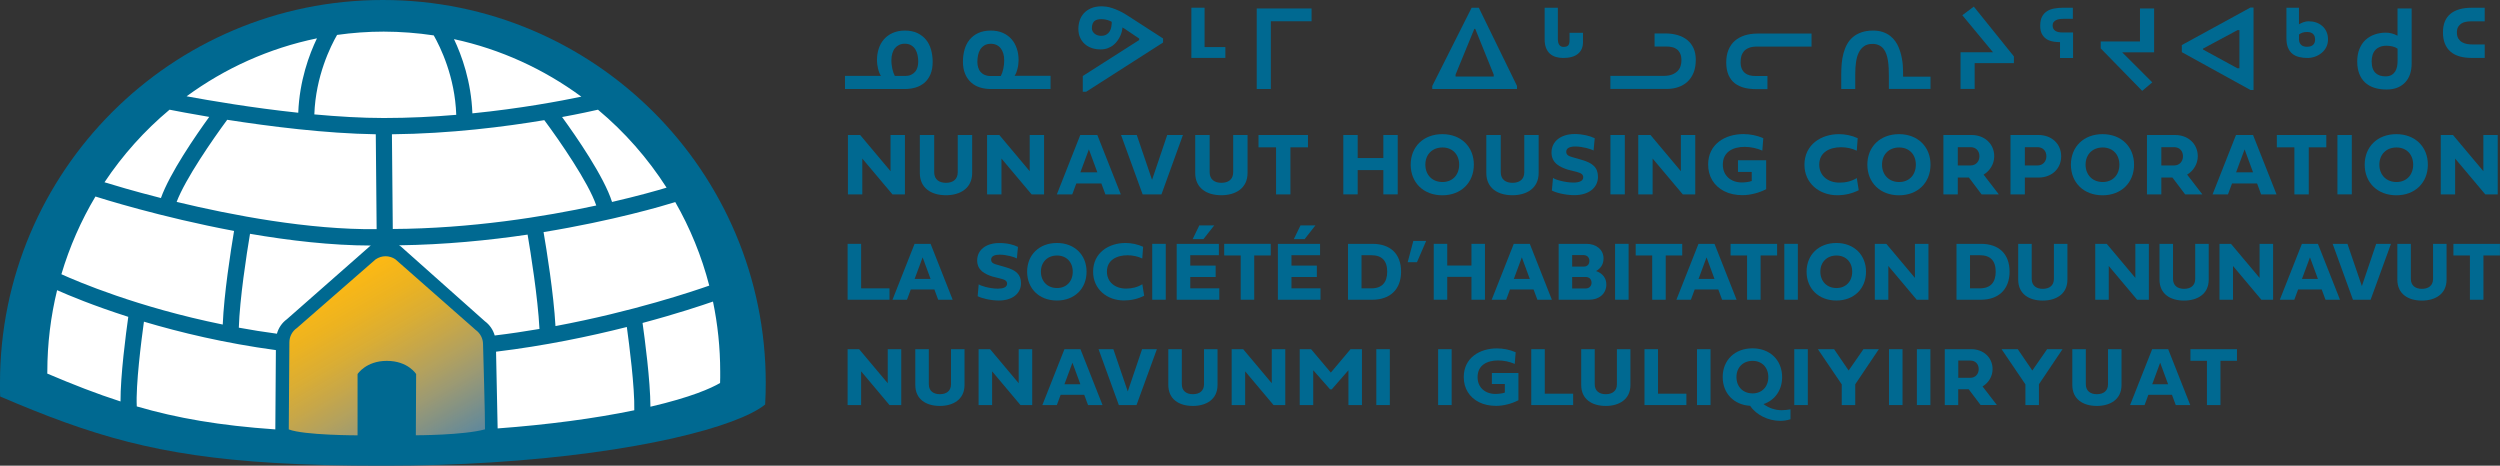 <?xml version="1.0" encoding="utf-8"?>
<!-- Generator: Adobe Illustrator 25.1.0, SVG Export Plug-In . SVG Version: 6.00 Build 0)  -->
<svg version="1.1" id="Layer_1" xmlns="http://www.w3.org/2000/svg" xmlns:xlink="http://www.w3.org/1999/xlink" x="0px" y="0px"
	 viewBox="0 0 408.88 76.16" style="enable-background:new 0 0 408.88 76.16;" xml:space="preserve">
<rect x="0" y="0" width="408.88" height="76.16" fill="#333333" stroke="none"/>
<style type="text/css">
	.st0{fill:#006991;}
	.st1{fill:url(#SVGID_1_);}
	.st2{fill:#FFFFFF;}
</style>
<path class="st0" d="M125.24,62.62c0,1.19-0.03,2.37-0.1,3.54c-4.5,3.64-20.91,7.97-44.81,9.47c-5.52,0.35-11.44,0.54-17.71,0.54
	c-6.71,0-12.54-0.15-17.76-0.46c-19.1-1.14-29.92-4.48-44.83-10.86c-0.06-1.11-0.03-1.11-0.03-2.23C0.01,28.03,28.04,0,62.62,0
	S125.24,28.03,125.24,62.62z"/>
<linearGradient id="SVGID_1_" gradientUnits="userSpaceOnUse" x1="70.35" y1="75.406" x2="53.838" y2="46.807">
	<stop  offset="0" style="stop-color:#8795A1;stop-opacity:0.7"/>
	<stop  offset="0.031" style="stop-color:#90989A;stop-opacity:0.709"/>
	<stop  offset="0.147" style="stop-color:#AD9F82;stop-opacity:0.744"/>
	<stop  offset="0.267" style="stop-color:#C6A76C;stop-opacity:0.78"/>
	<stop  offset="0.392" style="stop-color:#D9AD54;stop-opacity:0.818"/>
	<stop  offset="0.522" style="stop-color:#E8B13D;stop-opacity:0.857"/>
	<stop  offset="0.66" style="stop-color:#F3B529;stop-opacity:0.898"/>
	<stop  offset="0.811" style="stop-color:#FAB71A;stop-opacity:0.943"/>
	<stop  offset="1" style="stop-color:#FDB913"/>
</linearGradient>
<path class="st1" d="M58.48,61.18c0,0,1.38-2.16,4.79-2.16c3.46,0,4.79,2.16,4.79,2.16l-0.05,10.01c0,0,7.81,0,11.31-0.97
	c0.04-1.51-0.32-13.93-0.32-13.93c0-0.93-0.46-1.8-1.22-2.34l-13.1-11.53c-0.98-0.68-2.27-0.68-3.25,0L48.55,53.65
	c-0.76,0.53-1.22,1.4-1.22,2.34c0,0-0.1,12.67-0.1,14.24c2.5,0.97,11.25,0.97,11.25,0.97V61.18z"/>
<path class="st2" d="M103.74,67.1c-6.49,1.35-14.13,2.36-22.35,2.97l-0.26-12.55c7.95-0.96,15.36-2.51,21.39-4.04
	C102.91,56.33,103.82,63.32,103.74,67.1z M23.54,52.61c5.91,1.76,13.26,3.53,21.58,4.65l-0.09,12.97C35.93,69.6,29,68.4,22.37,66.47
	C22.19,62.95,23.11,55.73,23.54,52.61z M30.52,15.75c6.25-4.58,13.49-7.87,21.32-9.48c-1.27,2.64-2.86,6.93-3.06,12.17
	C41.24,17.64,34.27,16.44,30.52,15.75z M61.46,21.96l0.14,15.52c-11.1,0.12-23.66-2.28-32.71-4.46c1.43-3.77,5.91-10.24,8.27-13.43
	C44,20.66,53.27,21.84,61.46,21.96z M77.26,18.54c-0.19-5.2-1.74-9.48-3.01-12.14c7.65,1.65,14.71,4.91,20.83,9.41
	C91.63,16.53,85.13,17.75,77.26,18.54z M89.02,19.65c2.43,3.26,7.25,10.22,8.5,13.96c-8.48,1.83-20.44,3.77-33.28,3.84L64.1,21.96
	C73.65,21.87,82.64,20.72,89.02,19.65z M38.28,37.77c-0.57,3.41-1.65,10.38-1.85,15.31c-13.94-2.83-23.78-7.05-26.39-8.23
	c1.34-4.5,3.22-8.77,5.57-12.71C16.43,32.4,26.19,35.5,38.28,37.77z M45.29,54.58c-2.15-0.29-4.23-0.62-6.23-0.99
	c0.15-4.72,1.25-11.89,1.83-15.35c6.4,1.1,13.3,1.91,19.77,1.92c-0.04,0.03-0.08,0.05-0.12,0.07L46.92,52.21
	C46.11,52.8,45.55,53.64,45.29,54.58z M86.29,38.37c0.48,2.82,1.68,10.26,1.94,15.43c-2.37,0.4-4.81,0.77-7.32,1.07
	c-0.26-0.92-0.82-1.75-1.61-2.33L65.58,40.33l-0.12-0.09c-0.06-0.05-0.13-0.08-0.2-0.12C72.76,40.02,79.94,39.31,86.29,38.37z
	 M90.85,53.33c-0.3-5.32-1.46-12.53-1.95-15.37c11.36-1.86,19.63-4.31,21.54-4.91c2.42,4.23,4.31,8.82,5.56,13.66
	C113.53,47.58,103.62,50.94,90.85,53.33z M109.02,30.69c-1.52,0.46-4.64,1.35-8.92,2.34c-1.3-4.13-5.85-10.7-8.17-13.89
	c2.88-0.53,4.93-0.99,5.87-1.2C102.16,21.58,105.94,25.88,109.02,30.69z M70.94,5.79c1.07,1.88,3.48,6.76,3.68,12.99
	c-3.75,0.32-7.75,0.52-11.84,0.52c0,0-0.01,0-0.02,0c-3.62,0-7.52-0.24-11.35-0.59c0.22-6.29,2.68-11.19,3.72-13
	c2.49-0.35,5.04-0.54,7.62-0.54C65.54,5.18,68.27,5.39,70.94,5.79z M27.73,17.94c1.04,0.21,3.37,0.65,6.49,1.18
	c-2.26,3.12-6.44,9.19-7.9,13.27c-4.5-1.14-7.83-2.15-9.23-2.58C20.06,25.35,23.65,21.35,27.73,17.94z M7.74,60.8
	c0-4.6,0.56-9.07,1.6-13.34c1.86,0.83,5.92,2.53,11.64,4.36c-0.38,2.7-1.29,9.62-1.27,13.84c-3.88-1.25-7.75-2.76-11.98-4.56
	C7.74,61.01,7.74,60.91,7.74,60.8z M117.77,62.64c-1.47,0.86-4.71,2.32-11.39,3.88c-0.02-4.31-0.93-11.15-1.29-13.7
	c5.66-1.51,9.79-2.9,11.52-3.5c0.77,3.71,1.18,7.55,1.18,11.48C117.8,61.41,117.79,62.03,117.77,62.64z"/>
<g>
	<path class="st0" d="M138.2,12.41h5.88c-0.11-0.16-0.21-0.35-0.29-0.57c-0.08-0.22-0.15-0.44-0.2-0.67
		c-0.05-0.23-0.09-0.46-0.12-0.69c-0.03-0.23-0.04-0.45-0.04-0.64c0-0.67,0.1-1.3,0.29-1.89s0.48-1.1,0.86-1.53s0.85-0.78,1.42-1.03
		S147.23,5,147.98,5c0.81,0,1.5,0.14,2.07,0.41c0.57,0.28,1.05,0.65,1.42,1.11s0.64,1.01,0.81,1.63c0.17,0.62,0.26,1.27,0.26,1.96
		c0,0.8-0.12,1.48-0.36,2.04c-0.24,0.56-0.56,1.02-0.98,1.38c-0.41,0.35-0.89,0.61-1.44,0.78c-0.55,0.17-1.14,0.25-1.77,0.25h-9.79
		V12.41z M145.79,9.87c0,0.23,0.01,0.46,0.04,0.69s0.06,0.46,0.11,0.69s0.11,0.44,0.18,0.64c0.07,0.2,0.15,0.38,0.23,0.53h1.74
		c0.34,0,0.64-0.06,0.9-0.18s0.48-0.28,0.66-0.48c0.18-0.2,0.31-0.45,0.4-0.74c0.09-0.29,0.13-0.6,0.13-0.94
		c0-0.35-0.04-0.71-0.11-1.06c-0.07-0.35-0.19-0.66-0.36-0.94c-0.17-0.28-0.4-0.5-0.68-0.67c-0.28-0.17-0.64-0.26-1.06-0.26
		c-0.34,0-0.64,0.06-0.91,0.19s-0.5,0.31-0.69,0.54s-0.33,0.52-0.43,0.85S145.79,9.44,145.79,9.87z"/>
	<path class="st0" d="M171.83,14.56h-9.79c-0.63,0-1.22-0.09-1.77-0.26c-0.55-0.17-1.03-0.44-1.44-0.81s-0.74-0.83-0.98-1.4
		c-0.24-0.57-0.36-1.24-0.36-2.03c0-0.68,0.09-1.33,0.26-1.94c0.17-0.61,0.44-1.15,0.81-1.61c0.37-0.46,0.84-0.83,1.42-1.1
		c0.57-0.27,1.27-0.41,2.07-0.41c0.75,0,1.4,0.13,1.97,0.38c0.57,0.25,1.04,0.6,1.42,1.03s0.66,0.94,0.86,1.53s0.29,1.22,0.29,1.89
		c0,0.2-0.01,0.41-0.04,0.64c-0.03,0.23-0.06,0.46-0.12,0.69c-0.05,0.23-0.12,0.45-0.2,0.67c-0.08,0.22-0.18,0.41-0.29,0.57h5.88
		V14.56z M164.24,9.87c0-0.42-0.05-0.8-0.15-1.13s-0.25-0.62-0.43-0.85s-0.42-0.42-0.69-0.54c-0.27-0.13-0.58-0.19-0.91-0.19
		c-0.42,0-0.77,0.09-1.06,0.26c-0.28,0.17-0.51,0.4-0.68,0.67c-0.17,0.28-0.29,0.59-0.36,0.94s-0.11,0.7-0.11,1.06
		c0,0.34,0.04,0.65,0.13,0.94c0.09,0.29,0.22,0.54,0.4,0.74s0.4,0.37,0.66,0.48s0.56,0.18,0.9,0.18h1.74
		c0.08-0.16,0.16-0.33,0.23-0.53s0.13-0.41,0.18-0.64c0.05-0.22,0.08-0.45,0.11-0.69S164.24,10.09,164.24,9.87z"/>
	<path class="st0" d="M190.2,6.97l-12.55,8.03h-0.56v-2.57l9.22-5.88l0.01-0.24l-2.43-1.64c-0.02-0.01-0.05-0.03-0.1-0.05
		c-0.04-0.03-0.11-0.07-0.21-0.13c0,0.15-0.03,0.34-0.08,0.57c-0.05,0.24-0.14,0.49-0.25,0.75c-0.12,0.26-0.26,0.53-0.45,0.8
		c-0.18,0.27-0.41,0.51-0.67,0.73c-0.26,0.22-0.57,0.39-0.92,0.53c-0.35,0.14-0.75,0.21-1.2,0.21c-0.52,0-1-0.07-1.44-0.22
		s-0.83-0.37-1.15-0.66c-0.33-0.29-0.58-0.64-0.77-1.06c-0.19-0.42-0.28-0.9-0.28-1.44c0-0.45,0.07-0.89,0.21-1.33
		c0.14-0.44,0.36-0.83,0.67-1.18s0.7-0.62,1.19-0.84c0.49-0.21,1.09-0.32,1.79-0.32c0.19,0,0.43,0.02,0.72,0.06s0.61,0.12,0.98,0.24
		c0.36,0.12,0.77,0.28,1.21,0.49c0.44,0.21,0.91,0.48,1.41,0.81l5.67,3.66V6.97z M180.14,3.13c-0.24,0-0.46,0.02-0.65,0.07
		c-0.19,0.05-0.35,0.13-0.49,0.24c-0.13,0.12-0.24,0.27-0.31,0.46s-0.11,0.44-0.11,0.73c0,0.17,0.04,0.34,0.12,0.49
		c0.08,0.15,0.19,0.28,0.33,0.39c0.14,0.11,0.3,0.2,0.48,0.26c0.18,0.06,0.37,0.09,0.56,0.09c0.36,0,0.66-0.07,0.89-0.21
		c0.23-0.14,0.41-0.32,0.54-0.54c0.13-0.22,0.22-0.46,0.26-0.74c0.04-0.27,0.07-0.54,0.07-0.8c-0.21-0.12-0.46-0.23-0.75-0.31
		C180.79,3.18,180.47,3.13,180.14,3.13z"/>
	<path class="st0" d="M194.85,1.26h2.16V7.7h3.4v1.77h-5.56V1.26z"/>
	<path class="st0" d="M205.53,1.38h8.98v2.1h-6.66v11.08h-2.31V1.38z"/>
	<path class="st0" d="M248.11,14.06v0.5h-13.86v-0.5l6.44-12.8h1.17L248.11,14.06z M238.06,12.52h6.24V12.2l-3.02-7.48h-0.15
		l-3.07,7.48V12.52z"/>
	<path class="st0" d="M252.63,1.26h2.16v5.1c0,0.87,0.31,1.31,0.93,1.31c0.38,0,0.63-0.08,0.77-0.25s0.21-0.44,0.21-0.82V5.36h2.2
		V6.9c0,0.81-0.27,1.45-0.82,1.9s-1.35,0.68-2.41,0.68c-0.44,0-0.85-0.06-1.22-0.17c-0.37-0.11-0.69-0.29-0.96-0.53
		c-0.27-0.24-0.48-0.56-0.63-0.94c-0.15-0.38-0.23-0.84-0.23-1.38V1.26z"/>
	<path class="st0" d="M263.38,14.56v-2.15h8.7c0.57,0,1.05-0.08,1.42-0.23c0.38-0.15,0.67-0.35,0.9-0.59
		c0.22-0.24,0.38-0.52,0.47-0.82c0.09-0.3,0.13-0.6,0.13-0.9c0-0.43-0.06-0.78-0.19-1.08c-0.13-0.29-0.3-0.52-0.52-0.7
		c-0.22-0.17-0.47-0.3-0.77-0.37c-0.29-0.08-0.6-0.11-0.93-0.11h-1.98V5.47h1.78c0.72,0,1.39,0.09,1.99,0.27
		c0.61,0.18,1.13,0.44,1.57,0.8c0.44,0.36,0.78,0.8,1.03,1.34c0.24,0.54,0.37,1.17,0.37,1.89c0,0.81-0.12,1.51-0.36,2.11
		c-0.24,0.6-0.58,1.1-1.01,1.49c-0.43,0.4-0.94,0.69-1.53,0.89c-0.59,0.2-1.23,0.29-1.93,0.29H263.38z"/>
	<path class="st0" d="M296.28,5.47v2.15h-8.99c-0.5,0-0.93,0.07-1.28,0.22c-0.36,0.15-0.63,0.34-0.82,0.58
		c-0.19,0.24-0.33,0.51-0.4,0.82c-0.08,0.3-0.11,0.61-0.11,0.92c0,0.43,0.06,0.79,0.19,1.08s0.3,0.52,0.52,0.7
		c0.22,0.18,0.47,0.3,0.77,0.38s0.6,0.11,0.93,0.11h1.98v2.15h-1.78c-0.72,0-1.39-0.07-1.99-0.22c-0.61-0.15-1.13-0.4-1.57-0.74
		c-0.44-0.34-0.78-0.8-1.03-1.35c-0.24-0.56-0.37-1.24-0.37-2.04c0-0.78,0.12-1.47,0.36-2.06c0.24-0.59,0.58-1.09,1.03-1.48
		c0.45-0.4,0.99-0.69,1.62-0.9c0.64-0.2,1.34-0.3,2.1-0.3H296.28z"/>
	<path class="st0" d="M301.14,14.56v-2.52c0-0.57,0.03-1.13,0.08-1.7c0.05-0.57,0.15-1.11,0.29-1.64c0.14-0.52,0.33-1.01,0.58-1.46
		c0.24-0.45,0.56-0.84,0.95-1.17s0.85-0.59,1.4-0.78S305.62,5,306.35,5c0.59,0,1.12,0.08,1.57,0.23c0.45,0.15,0.85,0.36,1.19,0.62
		c0.34,0.26,0.63,0.56,0.87,0.9c0.24,0.34,0.44,0.7,0.59,1.09s0.28,0.77,0.37,1.16c0.09,0.39,0.16,0.77,0.21,1.13s0.07,0.7,0.08,1
		c0.01,0.31,0.02,0.56,0.02,0.76v0.65h4.49v2.01h-6.81v-2.01c0-0.46-0.01-0.91-0.03-1.35c-0.02-0.44-0.06-0.86-0.12-1.26
		c-0.06-0.4-0.15-0.76-0.27-1.1s-0.28-0.63-0.48-0.87c-0.2-0.24-0.44-0.43-0.74-0.57c-0.29-0.14-0.64-0.21-1.05-0.21
		c-0.57,0-1.03,0.13-1.4,0.4c-0.36,0.27-0.65,0.62-0.86,1.07s-0.35,0.96-0.43,1.55c-0.08,0.59-0.12,1.2-0.12,1.85v2.51H301.14z"/>
	<path class="st0" d="M325.96,8.55l-5.02-6.06l1.88-1.41l6.56,8.15v1.1h-6.42v4.22h-2.31V8.55H325.96z"/>
	<path class="st0" d="M339.02,3.08h-1.55c-0.24,0-0.46,0.02-0.67,0.05c-0.21,0.03-0.4,0.09-0.56,0.18c-0.16,0.08-0.29,0.2-0.39,0.34
		c-0.1,0.14-0.14,0.32-0.14,0.53c0,0.2,0.04,0.37,0.12,0.52c0.08,0.14,0.19,0.26,0.33,0.35c0.14,0.09,0.31,0.16,0.51,0.2
		c0.2,0.04,0.42,0.06,0.65,0.06h1.73v4.18h-2.13V6.89l-0.51-0.02c-0.29-0.02-0.6-0.06-0.92-0.14c-0.32-0.08-0.61-0.21-0.88-0.41
		c-0.27-0.19-0.49-0.46-0.67-0.8c-0.18-0.34-0.26-0.78-0.26-1.32c0-0.59,0.1-1.08,0.29-1.46c0.2-0.38,0.47-0.68,0.81-0.9
		s0.74-0.37,1.2-0.45c0.46-0.08,0.96-0.13,1.49-0.13h1.55V3.08z"/>
	<path class="st0" d="M347.09,8.56l4.92,4.91l-1.65,1.39l-6.78-6.94V6.78H350v-5.4h2.31v7.18H347.09z"/>
	<path class="st0" d="M368.07,1.23h0.5v13.49h-0.5l-11.23-6.19V7.37L368.07,1.23z M366.26,11.17V4.93h-0.32l-5.63,3.02V8.1
		l5.63,3.07H366.26z"/>
	<path class="st0" d="M376,1.27v2.7c0.25-0.14,0.51-0.26,0.77-0.35c0.26-0.09,0.52-0.14,0.8-0.14c0.43,0,0.83,0.06,1.22,0.19
		c0.38,0.13,0.72,0.32,1.01,0.57c0.29,0.25,0.52,0.56,0.69,0.93s0.26,0.79,0.26,1.27c0,0.48-0.1,0.9-0.29,1.28
		c-0.19,0.38-0.45,0.69-0.77,0.95c-0.32,0.26-0.68,0.46-1.08,0.6c-0.4,0.14-0.81,0.21-1.22,0.21c-0.48,0-0.93-0.05-1.35-0.15
		s-0.79-0.27-1.1-0.52s-0.56-0.58-0.73-1c-0.18-0.42-0.26-0.95-0.26-1.59V1.26L376,1.27z M376,6.39c0,0.25,0.04,0.46,0.12,0.62
		c0.08,0.16,0.18,0.29,0.31,0.39c0.13,0.1,0.27,0.17,0.43,0.2c0.16,0.04,0.33,0.05,0.49,0.05c0.26,0,0.47-0.04,0.64-0.11
		c0.17-0.08,0.3-0.17,0.4-0.29s0.16-0.24,0.2-0.38c0.04-0.14,0.05-0.28,0.05-0.4c0-0.15-0.02-0.3-0.06-0.45
		c-0.04-0.15-0.11-0.28-0.21-0.4c-0.1-0.12-0.23-0.21-0.4-0.28c-0.17-0.07-0.37-0.11-0.62-0.11c-0.16,0-0.31,0.01-0.43,0.03
		c-0.13,0.02-0.24,0.04-0.35,0.08s-0.2,0.08-0.29,0.13c-0.09,0.05-0.18,0.11-0.27,0.17V6.39z"/>
	<path class="st0" d="M394.43,1.38v9.04c0,0.58-0.08,1.13-0.24,1.64c-0.16,0.51-0.41,0.96-0.75,1.34c-0.34,0.38-0.76,0.69-1.28,0.91
		c-0.52,0.22-1.13,0.33-1.83,0.33c-0.73,0-1.4-0.09-1.99-0.28c-0.59-0.19-1.09-0.47-1.51-0.85c-0.41-0.38-0.73-0.85-0.96-1.43
		c-0.22-0.57-0.34-1.24-0.34-2.01c0-0.78,0.12-1.47,0.36-2.06c0.24-0.59,0.57-1.09,0.99-1.48s0.92-0.69,1.5-0.89s1.19-0.3,1.83-0.3
		c0.65,0,1.29,0.17,1.91,0.5V1.38H394.43z M390.35,7.48c-0.43,0-0.8,0.06-1.11,0.19c-0.31,0.13-0.57,0.3-0.77,0.53
		c-0.2,0.23-0.35,0.5-0.44,0.82c-0.1,0.32-0.14,0.67-0.14,1.05c0,0.44,0.06,0.82,0.17,1.12c0.11,0.31,0.27,0.56,0.47,0.75
		s0.44,0.33,0.72,0.42c0.28,0.09,0.58,0.13,0.91,0.13c0.38,0,0.7-0.07,0.95-0.21c0.25-0.14,0.45-0.33,0.61-0.56
		c0.15-0.24,0.26-0.51,0.32-0.81c0.06-0.31,0.09-0.62,0.09-0.95V7.96c-0.24-0.16-0.49-0.28-0.77-0.35S390.73,7.48,390.35,7.48z"/>
	<path class="st0" d="M406.39,9.47h-2.18c-0.72,0-1.37-0.08-1.95-0.25s-1.07-0.42-1.47-0.77c-0.4-0.34-0.71-0.78-0.92-1.3
		c-0.21-0.52-0.32-1.15-0.32-1.86c0-0.7,0.11-1.3,0.32-1.8s0.53-0.93,0.93-1.25s0.89-0.57,1.46-0.73s1.21-0.24,1.91-0.24h2.21v2.22
		h-2.28c-0.27,0-0.54,0.03-0.81,0.08c-0.27,0.05-0.52,0.14-0.73,0.28s-0.39,0.32-0.53,0.55c-0.13,0.23-0.2,0.53-0.2,0.9
		c0,0.42,0.08,0.76,0.24,1.01s0.36,0.45,0.61,0.6c0.25,0.14,0.53,0.24,0.83,0.29s0.61,0.07,0.91,0.07h1.96V9.47z"/>
	<path class="st0" d="M141.03,31.79h-2.35v-9.71h2l4.97,5.92v-5.92H148v9.71h-2.04l-4.93-5.86V31.79z"/>
	<path class="st0" d="M150.44,22.08h2.35v6.09c0,1.21,0.84,1.73,1.92,1.73c1.16,0,1.93-0.57,1.93-1.73v-6.09H159v6.21
		c0,2.57-2.05,3.64-4.28,3.64c-2.42,0-4.28-1.17-4.28-3.64V22.08z"/>
	<path class="st0" d="M163.79,31.79h-2.35v-9.71h2l4.97,5.92v-5.92h2.35v9.71h-2.04l-4.93-5.86V31.79z"/>
	<path class="st0" d="M176.03,30.01l-0.66,1.78h-2.52l3.83-9.71h2.79l3.84,9.71h-2.52l-0.66-1.78H176.03z M179.47,28.18l-1.38-3.75
		l-1.39,3.75H179.47z"/>
	<path class="st0" d="M189.96,31.79h-3.08l-3.53-9.71h2.57l2.5,7.34l2.48-7.34h2.57L189.96,31.79z"/>
	<path class="st0" d="M195.49,22.08h2.35v6.09c0,1.21,0.84,1.73,1.92,1.73c1.16,0,1.93-0.57,1.93-1.73v-6.09h2.35v6.21
		c0,2.57-2.05,3.64-4.28,3.64c-2.42,0-4.28-1.17-4.28-3.64V22.08z"/>
	<path class="st0" d="M208.7,24.1h-2.87v-2.02h8.09v2.02h-2.87v7.69h-2.35V24.1z"/>
	<path class="st0" d="M222.05,31.79h-2.35v-9.71h2.35v3.77h4.2v-3.77h2.35v9.71h-2.35v-3.97h-4.2V31.79z"/>
	<path class="st0" d="M235.9,21.94c3.05,0,5.15,2.05,5.15,4.99c0,2.95-2.1,5.01-5.15,5.01c-3.07,0-5.18-2.06-5.18-5.01
		C230.72,23.98,232.83,21.94,235.9,21.94z M235.92,29.77c1.64,0,2.73-1.16,2.73-2.84c0-1.67-1.09-2.81-2.73-2.81
		c-1.67,0-2.8,1.14-2.8,2.81C233.12,28.61,234.25,29.77,235.92,29.77z"/>
	<path class="st0" d="M243.1,22.08h2.35v6.09c0,1.21,0.84,1.73,1.92,1.73c1.16,0,1.93-0.57,1.93-1.73v-6.09h2.35v6.21
		c0,2.57-2.05,3.64-4.28,3.64c-2.42,0-4.28-1.17-4.28-3.64V22.08z"/>
	<path class="st0" d="M260.82,22.61l-0.19,2.01c-0.35-0.23-1.82-0.66-2.97-0.66c-0.83,0-1.5,0.21-1.5,0.87
		c0,0.6,0.57,0.75,1.13,0.91l1.39,0.4c1.79,0.51,2.67,1.25,2.67,2.78c0,1.78-1.5,3-3.87,3c-1.43,0-3.03-0.4-3.67-0.76l0.19-2.07
		c0.24,0.27,1.98,0.77,3.32,0.77c0.88,0,1.62-0.21,1.62-0.86c0-0.45-0.31-0.68-1.02-0.87l-1.52-0.39c-1.29-0.42-2.65-1.06-2.65-2.8
		c0-1.81,1.52-3.02,3.81-3.02C258.96,21.94,260.04,22.23,260.82,22.61z"/>
	<path class="st0" d="M265.74,31.79h-2.35v-9.71h2.35V31.79z"/>
	<path class="st0" d="M270.29,31.79h-2.35v-9.71h2l4.97,5.92v-5.92h2.35v9.71h-2.04l-4.93-5.86V31.79z"/>
	<path class="st0" d="M286.51,28.12h-2.26v-1.91h4.61v4.73c-1.12,0.59-2.6,0.98-3.86,0.98c-1.13,0-2.12-0.21-2.98-0.64
		c-1.71-0.86-2.65-2.43-2.65-4.37c0-3.35,2.78-4.98,5.76-4.98c1.1,0,2.23,0.22,3.26,0.67l-0.16,2.03c-0.86-0.38-1.9-0.61-2.9-0.61
		c-1.87,0-3.56,0.8-3.56,2.9c0,1.82,1.33,2.92,3.11,2.92c0.45,0,1.2-0.07,1.62-0.24V28.12z"/>
	<path class="st0" d="M300.77,21.94c1.04,0,2.1,0.22,3.06,0.66l-0.15,2.05c-0.72-0.36-1.65-0.57-2.57-0.57
		c-1.82,0-3.57,0.79-3.57,2.84c0,1.82,1.41,2.95,3.31,2.95c1.04,0,2-0.23,2.83-0.75l0.32,1.99c-1.11,0.55-2.25,0.82-3.52,0.82
		c-2.92,0-5.36-1.95-5.36-4.99C295.14,23.62,297.87,21.94,300.77,21.94z"/>
	<path class="st0" d="M310.59,21.94c3.05,0,5.15,2.05,5.15,4.99c0,2.95-2.09,5.01-5.15,5.01c-3.07,0-5.18-2.06-5.18-5.01
		C305.41,23.98,307.52,21.94,310.59,21.94z M310.61,29.77c1.64,0,2.73-1.16,2.73-2.84c0-1.67-1.09-2.81-2.73-2.81
		c-1.67,0-2.8,1.14-2.8,2.81C307.81,28.61,308.95,29.77,310.61,29.77z"/>
	<path class="st0" d="M320.2,31.79h-2.35v-9.71h4.61c2.09,0,3.7,1.42,3.7,3.48c0,1.26-0.71,2.39-1.74,3l2.49,3.23h-2.82l-2.07-2.75
		h-1.82V31.79z M320.2,24.06v3h2.09c0.89,0,1.45-0.67,1.45-1.5c0-0.9-0.59-1.49-1.45-1.49H320.2z"/>
	<path class="st0" d="M333.41,29.04h-2.24v2.75h-2.35v-9.71h4.59c2.09,0,3.7,1.4,3.7,3.48C337.11,27.64,335.51,29.04,333.41,29.04z
		 M331.17,24.06v3h2.07c0.89,0,1.45-0.67,1.45-1.5c0-0.9-0.59-1.49-1.45-1.49H331.17z"/>
	<path class="st0" d="M343.88,21.94c3.05,0,5.15,2.05,5.15,4.99c0,2.95-2.1,5.01-5.15,5.01c-3.07,0-5.18-2.06-5.18-5.01
		C338.71,23.98,340.81,21.94,343.88,21.94z M343.9,29.77c1.64,0,2.73-1.16,2.73-2.84c0-1.67-1.09-2.81-2.73-2.81
		c-1.67,0-2.8,1.14-2.8,2.81C341.1,28.61,342.24,29.77,343.9,29.77z"/>
	<path class="st0" d="M353.49,31.79h-2.35v-9.71h4.61c2.09,0,3.7,1.42,3.7,3.48c0,1.26-0.71,2.39-1.74,3l2.49,3.23h-2.82l-2.07-2.75
		h-1.82V31.79z M353.49,24.06v3h2.09c0.89,0,1.45-0.67,1.45-1.5c0-0.9-0.59-1.49-1.45-1.49H353.49z"/>
	<path class="st0" d="M365.05,30.01l-0.66,1.78h-2.52l3.83-9.71h2.79l3.84,9.71h-2.52l-0.66-1.78H365.05z M368.49,28.18l-1.38-3.75
		l-1.39,3.75H368.49z"/>
	<path class="st0" d="M375.25,24.1h-2.87v-2.02h8.09v2.02h-2.87v7.69h-2.35V24.1z"/>
	<path class="st0" d="M384.64,31.79h-2.35v-9.71h2.35V31.79z"/>
	<path class="st0" d="M391.93,21.94c3.05,0,5.15,2.05,5.15,4.99c0,2.95-2.09,5.01-5.15,5.01c-3.07,0-5.18-2.06-5.18-5.01
		C386.75,23.98,388.86,21.94,391.93,21.94z M391.95,29.77c1.64,0,2.73-1.16,2.73-2.84c0-1.67-1.09-2.81-2.73-2.81
		c-1.67,0-2.8,1.14-2.8,2.81C389.15,28.61,390.29,29.77,391.95,29.77z"/>
	<path class="st0" d="M401.54,31.79h-2.35v-9.71h2l4.97,5.92v-5.92h2.35v9.71h-2.04l-4.93-5.86V31.79z"/>
	<path class="st0" d="M145.48,49.02h-6.85v-9.14h2.21v7.28h4.64V49.02z"/>
	<path class="st0" d="M148.96,47.34l-0.62,1.68h-2.37l3.61-9.14h2.62l3.61,9.14h-2.37l-0.62-1.68H148.96z M152.2,45.62l-1.3-3.53
		l-1.31,3.53H152.2z"/>
	<path class="st0" d="M166.49,40.38l-0.18,1.89c-0.33-0.22-1.71-0.62-2.8-0.62c-0.78,0-1.41,0.2-1.41,0.82
		c0,0.57,0.54,0.71,1.06,0.85l1.31,0.38c1.68,0.48,2.52,1.18,2.52,2.62c0,1.68-1.41,2.83-3.64,2.83c-1.35,0-2.85-0.38-3.45-0.71
		l0.17-1.95c0.23,0.25,1.86,0.72,3.12,0.72c0.83,0,1.52-0.2,1.52-0.81c0-0.42-0.29-0.64-0.96-0.81l-1.43-0.36
		c-1.22-0.4-2.5-1-2.5-2.64c0-1.7,1.43-2.84,3.59-2.84C164.74,39.74,165.76,40.02,166.49,40.38z"/>
	<path class="st0" d="M172.86,39.74c2.87,0,4.85,1.93,4.85,4.7c0,2.78-1.97,4.71-4.85,4.71c-2.89,0-4.87-1.94-4.87-4.72
		C167.99,41.67,169.98,39.74,172.86,39.74z M172.88,47.11c1.54,0,2.57-1.09,2.57-2.67c0-1.57-1.03-2.65-2.57-2.65
		c-1.57,0-2.64,1.08-2.64,2.65C170.25,46.02,171.32,47.11,172.88,47.11z"/>
	<path class="st0" d="M184.08,39.74c0.98,0,1.97,0.21,2.88,0.62l-0.14,1.92c-0.68-0.34-1.55-0.53-2.42-0.53
		c-1.71,0-3.36,0.75-3.36,2.67c0,1.71,1.33,2.78,3.12,2.78c0.98,0,1.88-0.22,2.67-0.71l0.3,1.88c-1.04,0.52-2.12,0.77-3.31,0.77
		c-2.75,0-5.04-1.83-5.04-4.7C178.78,41.33,181.35,39.74,184.08,39.74z"/>
	<path class="st0" d="M190.66,49.02h-2.21v-9.14h2.21V49.02z"/>
	<path class="st0" d="M199.42,49.02h-6.97v-9.14h6.9v1.86h-4.68v1.7h4.15v1.86h-4.15v1.86h4.75V49.02z M196.82,39.11h-1.76
		l1.09-2.25h2.44L196.82,39.11z"/>
	<path class="st0" d="M202.93,41.78h-2.71v-1.9h7.61v1.9h-2.7v7.24h-2.21V41.78z"/>
	<path class="st0" d="M215.97,49.02H209v-9.14h6.9v1.86h-4.68v1.7h4.15v1.86h-4.15v1.86h4.75V49.02z M213.37,39.11h-1.76l1.09-2.25
		h2.44L213.37,39.11z"/>
	<path class="st0" d="M220.47,49.02v-9.14h4c2.93,0,4.68,1.64,4.68,4.55c0,2.92-1.83,4.59-4.68,4.59H220.47z M222.68,41.74v5.42h1.6
		c1.78,0,2.6-1,2.6-2.73c0-1.79-0.87-2.69-2.6-2.69H222.68z"/>
	<path class="st0" d="M233.25,39.41l-1.5,3.47h-1.52l0.92-3.47H233.25z"/>
	<path class="st0" d="M236.7,49.02h-2.21v-9.14h2.21v3.55h3.96v-3.55h2.21v9.14h-2.21v-3.74h-3.96V49.02z"/>
	<path class="st0" d="M246.96,47.34l-0.62,1.68h-2.37l3.61-9.14h2.62l3.61,9.14h-2.37l-0.62-1.68H246.96z M250.2,45.62l-1.3-3.53
		l-1.31,3.53H250.2z"/>
	<path class="st0" d="M254.92,49.02v-9.14h4.57c1.47,0,2.77,0.87,2.77,2.38c0,0.92-0.41,1.61-1.22,2.07
		c1.12,0.38,1.68,1.21,1.68,2.19c0,1.57-1.24,2.5-2.79,2.5H254.92z M257.13,41.73v1.87h1.92c0.57,0,0.9-0.39,0.9-0.94
		c0-0.53-0.36-0.94-0.96-0.94H257.13z M257.13,45.3v1.88h2.21c0.59,0,0.96-0.41,0.96-0.93c0-0.57-0.36-0.95-0.96-0.95H257.13z"/>
	<path class="st0" d="M266.36,49.02h-2.21v-9.14h2.21V49.02z"/>
	<path class="st0" d="M270.23,41.78h-2.71v-1.9h7.61v1.9h-2.7v7.24h-2.21V41.78z"/>
	<path class="st0" d="M277.17,47.34l-0.62,1.68h-2.37l3.61-9.14h2.62l3.61,9.14h-2.37l-0.62-1.68H277.17z M280.41,45.62l-1.3-3.53
		l-1.31,3.53H280.41z"/>
	<path class="st0" d="M285.75,41.78h-2.71v-1.9h7.61v1.9h-2.7v7.24h-2.21V41.78z"/>
	<path class="st0" d="M294.04,49.02h-2.21v-9.14h2.21V49.02z"/>
	<path class="st0" d="M300.34,39.74c2.87,0,4.85,1.93,4.85,4.7c0,2.78-1.97,4.71-4.85,4.71c-2.89,0-4.87-1.94-4.87-4.72
		C295.47,41.67,297.46,39.74,300.34,39.74z M300.36,47.11c1.54,0,2.57-1.09,2.57-2.67c0-1.57-1.03-2.65-2.57-2.65
		c-1.57,0-2.64,1.08-2.64,2.65C297.73,46.02,298.8,47.11,300.36,47.11z"/>
	<path class="st0" d="M308.84,49.02h-2.21v-9.14h1.88l4.68,5.57v-5.57h2.21v9.14h-1.92l-4.64-5.52V49.02z"/>
	<path class="st0" d="M319.99,49.02v-9.14h4c2.93,0,4.68,1.64,4.68,4.55c0,2.92-1.83,4.59-4.68,4.59H319.99z M322.2,41.74v5.42h1.6
		c1.78,0,2.6-1,2.6-2.73c0-1.79-0.87-2.69-2.6-2.69H322.2z"/>
	<path class="st0" d="M330.08,39.88h2.21v5.73c0,1.14,0.79,1.63,1.81,1.63c1.09,0,1.82-0.54,1.82-1.63v-5.73h2.21v5.85
		c0,2.42-1.92,3.43-4.03,3.43c-2.28,0-4.02-1.1-4.02-3.43V39.88z"/>
	<path class="st0" d="M344.89,49.02h-2.21v-9.14h1.88l4.68,5.57v-5.57h2.21v9.14h-1.92l-4.64-5.52V49.02z"/>
	<path class="st0" d="M353.19,39.88h2.21v5.73c0,1.14,0.79,1.63,1.81,1.63c1.09,0,1.82-0.54,1.82-1.63v-5.73h2.21v5.85
		c0,2.42-1.92,3.43-4.03,3.43c-2.28,0-4.02-1.1-4.02-3.43V39.88z"/>
	<path class="st0" d="M365.21,49.02h-2.21v-9.14h1.88l4.68,5.57v-5.57h2.21v9.14h-1.92l-4.64-5.52V49.02z"/>
	<path class="st0" d="M375.86,47.34l-0.62,1.68h-2.37l3.61-9.14h2.62l3.61,9.14h-2.37l-0.62-1.68H375.86z M379.1,45.62l-1.3-3.53
		l-1.31,3.53H379.1z"/>
	<path class="st0" d="M387.72,49.02h-2.89l-3.32-9.14h2.42l2.36,6.91l2.34-6.91h2.42L387.72,49.02z"/>
	<path class="st0" d="M392.09,39.88h2.21v5.73c0,1.14,0.79,1.63,1.81,1.63c1.09,0,1.82-0.54,1.82-1.63v-5.73h2.21v5.85
		c0,2.42-1.92,3.43-4.03,3.43c-2.28,0-4.02-1.1-4.02-3.43V39.88z"/>
	<path class="st0" d="M403.97,41.78h-2.71v-1.9h7.61v1.9h-2.7v7.24h-2.21V41.78z"/>
	<path class="st0" d="M140.84,66.25h-2.21v-9.14h1.88l4.68,5.57v-5.57h2.21v9.14h-1.92l-4.64-5.52V66.25z"/>
	<path class="st0" d="M149.7,57.11h2.21v5.73c0,1.14,0.79,1.63,1.81,1.63c1.09,0,1.82-0.54,1.82-1.63v-5.73h2.21v5.85
		c0,2.42-1.92,3.43-4.03,3.43c-2.28,0-4.02-1.1-4.02-3.43V57.11z"/>
	<path class="st0" d="M162.26,66.25h-2.21v-9.14h1.88l4.68,5.57v-5.57h2.21v9.14h-1.92l-4.64-5.52V66.25z"/>
	<path class="st0" d="M173.47,64.57l-0.62,1.68h-2.37l3.61-9.14h2.62l3.61,9.14h-2.37l-0.62-1.68H173.47z M176.7,62.85l-1.3-3.53
		l-1.31,3.53H176.7z"/>
	<path class="st0" d="M185.88,66.25h-2.89l-3.32-9.14h2.42l2.36,6.91l2.34-6.91h2.42L185.88,66.25z"/>
	<path class="st0" d="M191.08,57.11h2.21v5.73c0,1.14,0.79,1.63,1.81,1.63c1.09,0,1.82-0.54,1.82-1.63v-5.73h2.21v5.85
		c0,2.42-1.92,3.43-4.03,3.43c-2.28,0-4.02-1.1-4.02-3.43V57.11z"/>
	<path class="st0" d="M203.65,66.25h-2.21v-9.14h1.88l4.68,5.57v-5.57h2.21v9.14h-1.92l-4.64-5.52V66.25z"/>
	<path class="st0" d="M214.43,57.11l3.23,3.83l3.22-3.83h1.87v9.14h-2.21v-5.7l-2.73,3.13h-0.27l-2.76-3.13v5.7h-2.21v-9.14H214.43z
		"/>
	<path class="st0" d="M227.31,66.25h-2.21v-9.14h2.21V66.25z"/>
	<path class="st0" d="M237.42,66.25h-2.21v-9.14h2.21V66.25z"/>
	<path class="st0" d="M246.13,62.8H244V61h4.34v4.46c-1.06,0.56-2.44,0.92-3.63,0.92c-1.06,0-2-0.2-2.81-0.6
		c-1.61-0.81-2.5-2.29-2.5-4.11c0-3.15,2.62-4.69,5.42-4.69c1.04,0,2.1,0.21,3.07,0.63l-0.15,1.91c-0.81-0.36-1.79-0.57-2.73-0.57
		c-1.76,0-3.35,0.75-3.35,2.73c0,1.71,1.25,2.75,2.93,2.75c0.42,0,1.13-0.07,1.53-0.22V62.8z"/>
	<path class="st0" d="M257.29,66.25h-6.85v-9.14h2.21v7.28h4.64V66.25z"/>
	<path class="st0" d="M258.61,57.11h2.21v5.73c0,1.14,0.79,1.63,1.81,1.63c1.09,0,1.82-0.54,1.82-1.63v-5.73h2.21v5.85
		c0,2.42-1.92,3.43-4.03,3.43c-2.28,0-4.02-1.1-4.02-3.43V57.11z"/>
	<path class="st0" d="M275.81,66.25h-6.85v-9.14h2.21v7.28h4.64V66.25z"/>
	<path class="st0" d="M279.76,66.25h-2.21v-9.14h2.21V66.25z"/>
	<path class="st0" d="M286.62,56.97c2.87,0,4.85,1.93,4.85,4.7c0,2.15-1.18,3.79-3.04,4.42c0.83,0.63,1.9,1,2.94,1
		c0.48,0,1.09-0.07,1.47-0.14v1.62c-0.54,0.17-1.1,0.26-1.68,0.26c-1.94,0-3.92-0.95-4.92-2.46c-2.68-0.16-4.49-2.05-4.49-4.7
		C281.75,58.9,283.73,56.97,286.62,56.97z M286.64,64.34c1.54,0,2.57-1.09,2.57-2.67c0-1.57-1.03-2.65-2.57-2.65
		c-1.57,0-2.64,1.08-2.64,2.65C284,63.25,285.07,64.34,286.64,64.34z"/>
	<path class="st0" d="M295.67,66.25h-2.21v-9.14h2.21V66.25z"/>
	<path class="st0" d="M301.21,62.85l-3.89-5.74h2.65l2.38,3.49l2.42-3.49h2.52l-3.86,5.74v3.4h-2.21V62.85z"/>
	<path class="st0" d="M311.16,66.25h-2.21v-9.14h2.21V66.25z"/>
	<path class="st0" d="M315.72,66.25h-2.21v-9.14h2.21V66.25z"/>
	<path class="st0" d="M320.28,66.25h-2.21v-9.14h4.34c1.97,0,3.48,1.34,3.48,3.27c0,1.18-0.67,2.25-1.64,2.82l2.34,3.04h-2.66
		l-1.95-2.58h-1.71V66.25z M320.28,58.97v2.82h1.97c0.84,0,1.37-0.63,1.37-1.41c0-0.85-0.55-1.41-1.37-1.41H320.28z"/>
	<path class="st0" d="M331.25,62.85l-3.89-5.74h2.65l2.38,3.49l2.42-3.49h2.52l-3.86,5.74v3.4h-2.21V62.85z"/>
	<path class="st0" d="M338.93,57.11h2.21v5.73c0,1.14,0.79,1.63,1.81,1.63c1.09,0,1.82-0.54,1.82-1.63v-5.73h2.21v5.85
		c0,2.42-1.92,3.43-4.03,3.43c-2.28,0-4.02-1.1-4.02-3.43V57.11z"/>
	<path class="st0" d="M351.37,64.57l-0.62,1.68h-2.37l3.61-9.14h2.62l3.61,9.14h-2.37l-0.62-1.68H351.37z M354.6,62.85l-1.3-3.53
		L352,62.85H354.6z"/>
	<path class="st0" d="M360.96,59.01h-2.71v-1.9h7.61v1.9h-2.7v7.24h-2.21V59.01z"/>
</g>
</svg>
